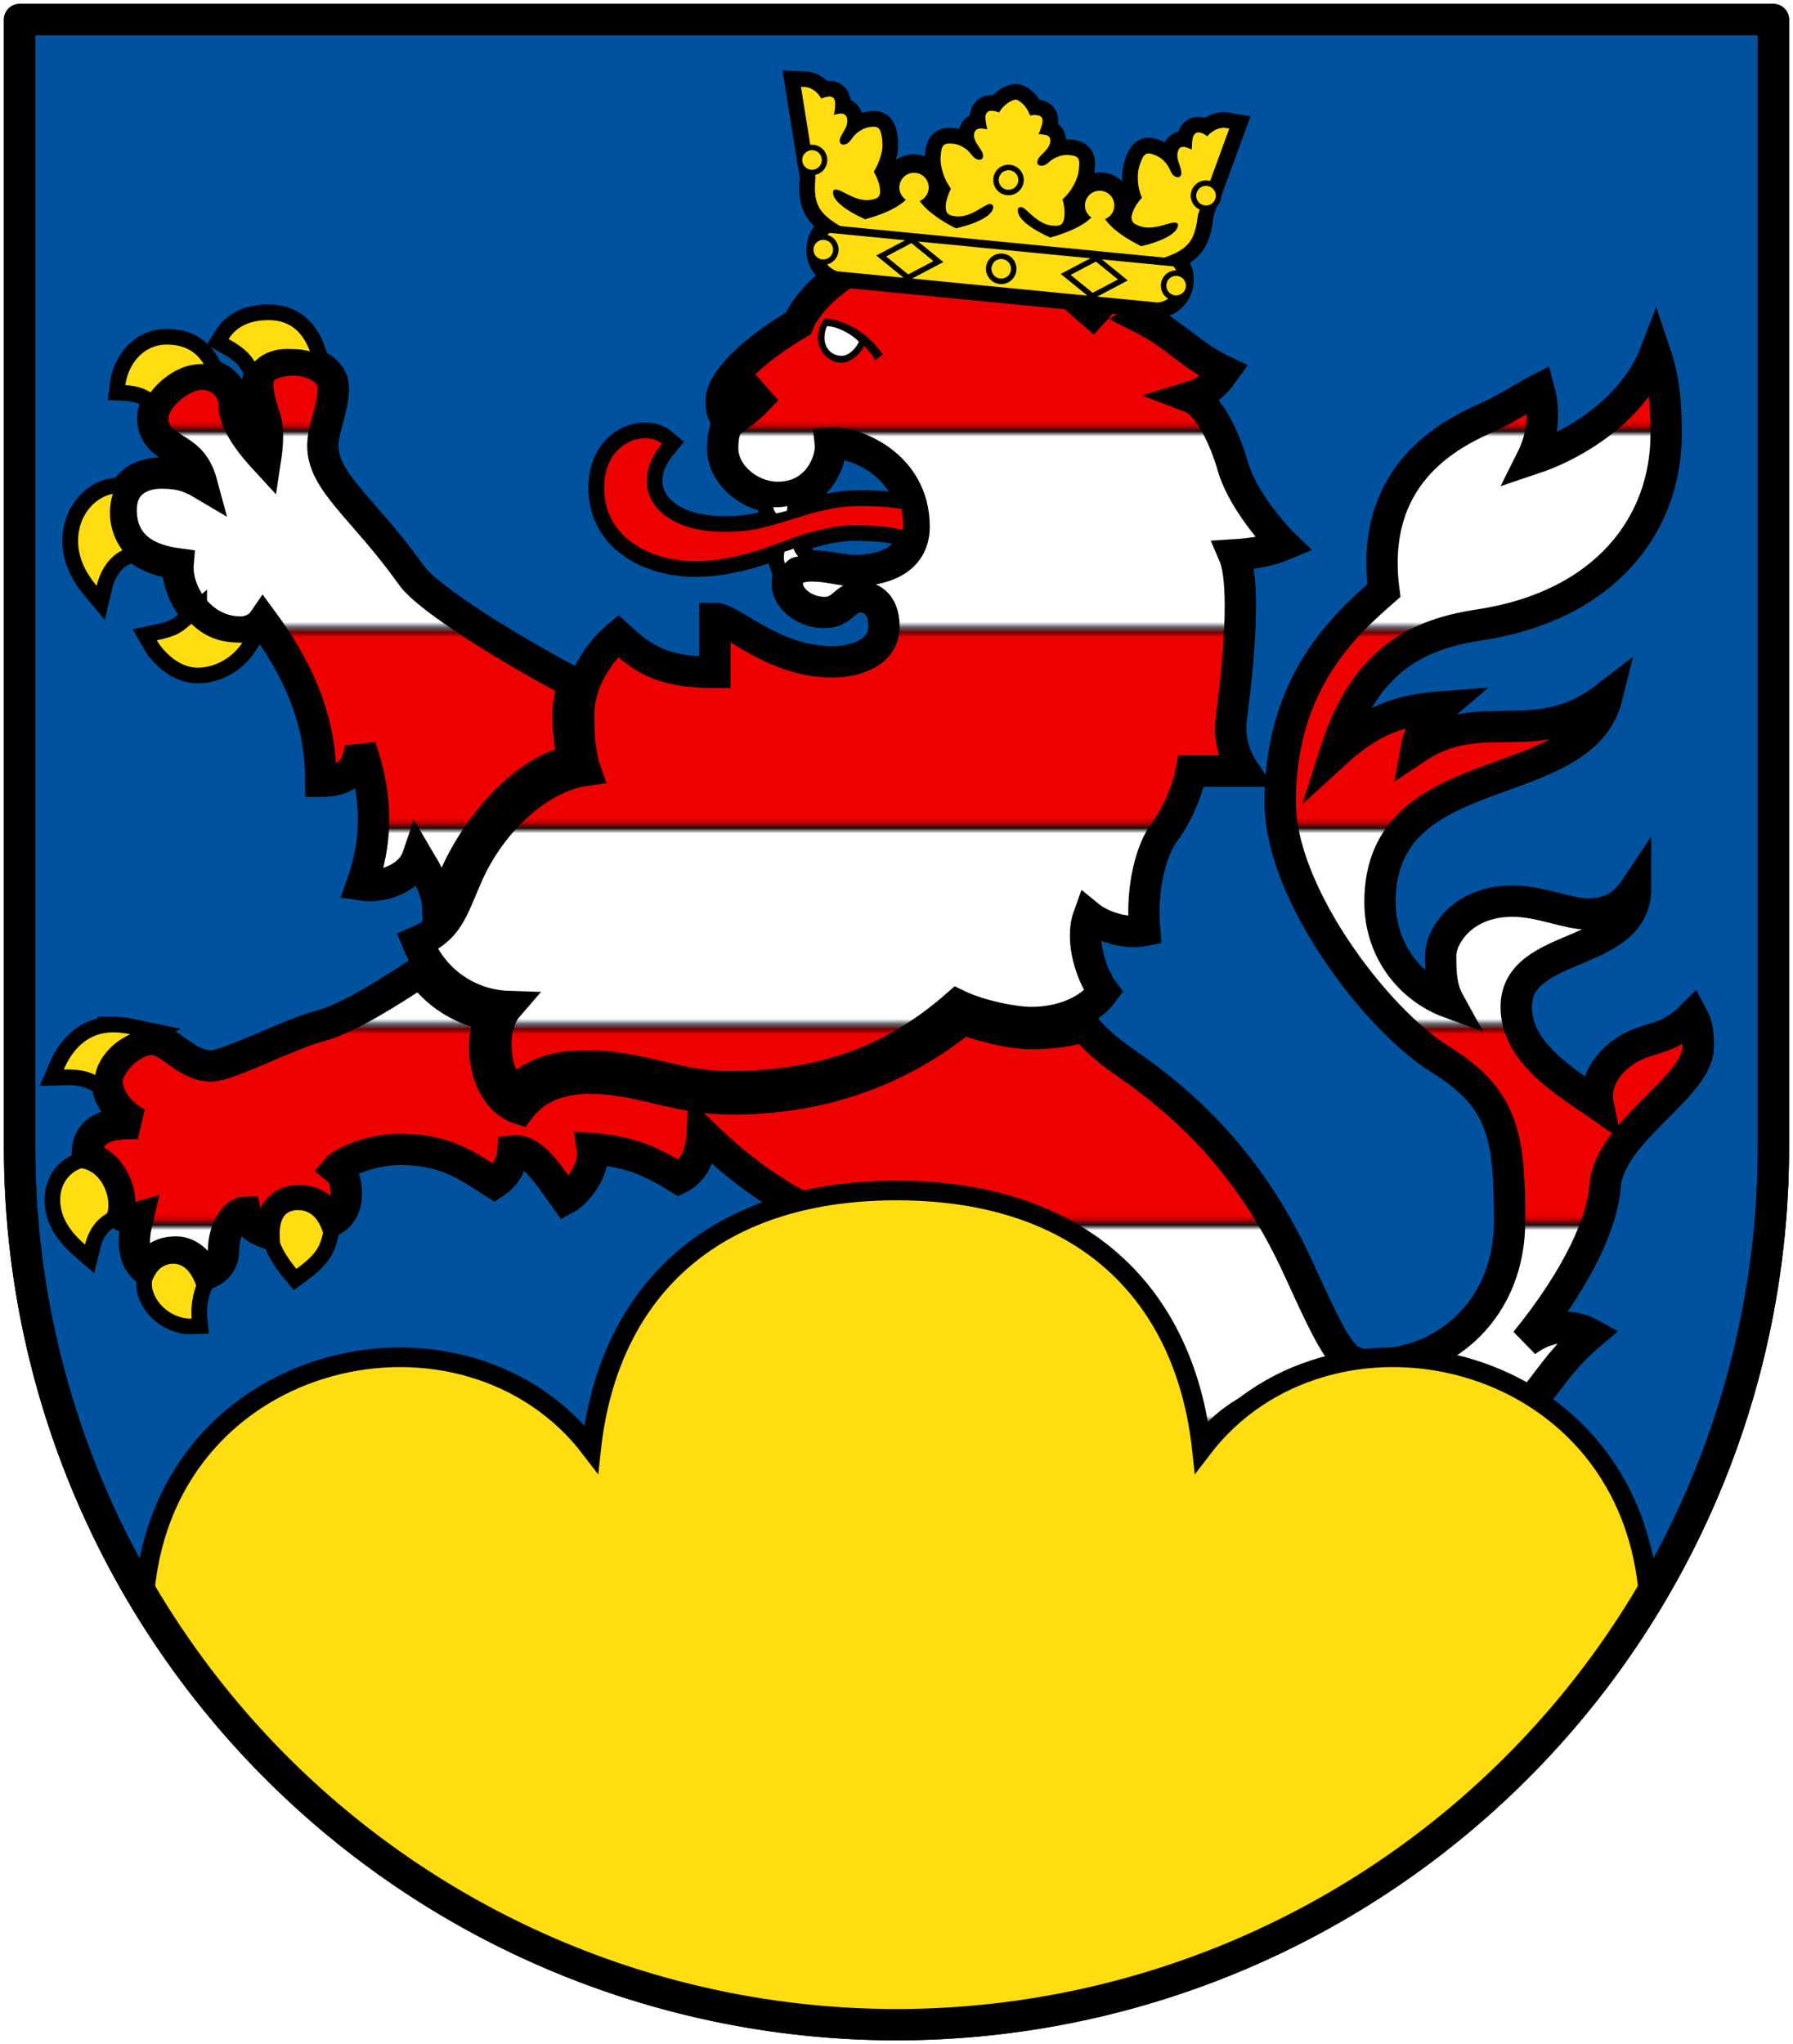 <?xml version="1.0"?>
<svg xmlns="http://www.w3.org/2000/svg" height="522" width="458" xmlns:xlink="http://www.w3.org/1999/xlink">
<defs>
<pattern id="a" xlink:href="#c" patternTransform="matrix(1.316 0 0 1.316 13.74 160.8)"/>
<pattern id="c" width="360" patternUnits="userSpaceOnUse" patternTransform="translate(20,151.5)" height="76.78">
<g stroke="#000">
<path d="m0 0h360v38.4h-360z" fill="#e00"/>
<path d="m0 38.4h360v38.4h-360z" fill="#fff"/>
</g>
</pattern>
</defs>
<g fill="#00529f">
<path id="w" stroke-linejoin="round" stroke="#000" stroke-width="8" d="m5 5v288a224 224 0 0 0 448 0v-288z"/>
</g>
<use xlink:href="#g" stroke="#000" stroke-width="8"/>
<g id="g">
<path d="m201.1 129.2c-1.3 0.4-3.6 0.3-3.6 0.3 0.1 0.6 0.5 1.4 0.8 1.6 0 0 2.7-0.6 2.7-0.7 0.1-0.3 0.1-0.9 0.1-1.2zm1.6 10.9s-2.3 0.9-2.3 0.7c-0.1 0.6-0.4 1.6 0.1 3.1 0.9-1 1.7-1.6 3.4-1.8-0.7-0.8-1-1.4-1.2-2z" fill="#fff"/>
<path d="m230.2 129.9c-2.3-0.3-4.9-0.7-10.8-0.7-7.4 0-14 2.5-19.1 4-5.3 1.5-8.1 2.6-15.2 2.6-14.3 0-19.9-7.1-19.9-12.8 0-3.6 1.4-6.7 3.9-9.7-1.2-1-2.7-1.4-4.4-1.4-4.8 0-10.4 4.1-10.4 12.6 0 12.8 11.8 18.8 23.4 18.8 10.6 0 20.7-4.5 25.2-6.1s10.9-3.1 14.8-3.1c7.1 0 9.7 0.5 12.8 1.2 0.2-0.2 0.2-1 0.2-1.5 0-1.7-0.3-2.8-0.5-3.9" fill="#e00"/>
<path d="m314.5 183.5c3.4-25.6 2.6-37.4 0.7-41.8 4.9-0.3 9-1 12.8-2.6-4.2-4.1-10.9-12.5-13.1-20-1.7-6.1-5.8-15.8-10.8-17.7 3.3-1 5.7-2.5 8.6-6.59-8.6-4.06-12.3-9.22-21-13.6 2.8-1.6 5.2-4.45 6-7.43-4.5-0.6-8.8-2.3-13.1-4.39-0.7 3.37-1.8 6.46-5.5 10.47l-2.4-2.1c2.2-2.61 4.8-6.7 4.8-9.99 0-4.56-1.9-8.35-4.5-9.82-2.7-1.58-6.9-2.03-12.7 1.9-1.9 1.38-6.4 5.49-9 7.71l-1.8-2.15c2.5-2.43 5.7-5 7.3-6.32-1.7-0.34-3.1-0.41-4.1-0.41-4.9 0-9.6 0.65-13.4 3.6-24.3 0-36.8 13.79-39.4 20.32-9.4 5.48-19.7 13.86-19.7 19.9 0 1.6 0.3 2.6 0.6 3.3 2.5-1.3 4.9-3.5 7.1-5.4l1.5 1.7c-1.8 1.9-5.7 4.9-7.3 5.9-1.2 1.6-1.5 4.3-1.5 6.5 0 6.7 6.9 12.5 14.1 12.5 10.3 0 13.9-9.5 13.4-13.9 5.5-0.5 21.4 5.2 21.4 21.4 0 10.2-11.1 11.2-15 11.2s-6.8-1.2-11.1-1.2-6.3 1.6-6.3 4.5c0 3.9 4.5 7.4 9.5 7.4 4.8 0 5.2-4 9.1-4 2.2 0 6.1 1.2 6.1 7.6 0 6.3-6.6 9-13.2 9-15.2 0-25.6-11.1-30-11.1v13.8c-14.1 0-18.8-3.9-24.7-9.3-4.8 4-10.1 11.5-10.1 20.1 0 5.9 0.5 10.8 1.7 14.2-12 1.7-24.4 13.4-30.3 27.2-3.8 8.7-4.8 13.3-12.6 16.6 4.4 10.8 14 16.2 23.1 16.5-5.7 6.6-2.4 20.9 1.9 21.5 5.6-5.1 11.5-6.3 17.9-6.3 14.8 0 22.8 5.3 37.1 5.3 27.3 0 44.7-9.3 57.9-20.9 6 2.9 14.8 4.5 18.9 4.5 8.1 0 15-3.1 18.5-7.9-2.8-3.7-6.2-12.7-3.8-19.3 3.3 2.7 9.5 4.7 14.3 3.7-1-11.2 1.8-20.9 5.1-25.2 3.6-4.9 6-11.3 6.8-15.5h13.5c-2-3-4-7.5-3.3-13.4zm-10.1 199.7c0-12.5 8-20 17.6-24.6 5.9 2.6 15.5 5.6 25.6 5.6 10 0 17.8-3 21.5-6.4 1.3 1.4 4.4 4 8.6 4 7.4 0 12-2.1 15.7-6.7 3.6-4.6 6.5-9.1 12.9-14.5-5-2.8-11.4-2-16.6 2 13.9-17.1 19.7-31.1 20.3-39.7 1-14 23.8-25.3 23.8-35.6 0-2.9-0.1-5.3-1.5-7.9-5.7 5.7-9.2 5.2-14.3 7.4-5.8 2.5-11.2 8.5-9.8 15.2-8.2-5.7-20.9-13.1-20.9-24.9 0-16.9 30.5-12.3 30.5-30.3-3 4.5-6.7 6.6-12.1 6.6-5.3 0-12.3-3.3-19.3-3.3-13.1 0-18.4 9.3-18.4 13.8 0 4.6 0.1 8.3 2.2 12.1-9.8-3.6-17.7-13.1-17.7-25.7 0-37.5 51.6-26.4 58-52.4-18.2 14.1-31.8 1.8-48.7 13.1 0.8-4.4 2.5-7.2 6.4-10.5-10.6 0.8-17.9 3.3-27.2 11.8 7.1-22.3 19.3-30.1 36.7-32.7 32.6-4.9 47.9-25.9 47.9-48.8 0-8.6-0.7-14.43-2.8-20.63-5.2 13.53-19 22.93-31.6 27.13 2.2-4.4 3.9-10.6 1.9-17.92-2.6 1.32-8.8 5.22-12.4 6.82-7.7 3.6-31.3 13.1-27.2 44.6-9.8 8.6-26.5 23.3-26.5 54 0 23.5 24.7 55.7 40.9 65.7 16.3 10.1 17.7 19.8 17.7 41.5 0 21.2-15.2 36.5-35.5 36.5-6.8 0-8.3-2.4-18.3-24.3-10.5-23.1-24.8-39.3-43.7-52.4-4.2-2.9-7.7-5.6-11.4-10-3 1.7-8.9 2.1-13.6 2.1-4.1 0-10.6-1.3-17.1-3.7-12.5 10.2-31.7 20.4-59 20.4-14.4 0-23.6-5.3-36.3-5.3-6.4 0-13.4 1.7-18 7.8-7.4-2.3-11.2-14-7.4-23.7-6.7-1.5-12.9-4.6-17.9-11.3-7.4 4.9-18.46 12-25.72 13.9-7.25 1.8-23.48 10.2-27.71 10.2-6.54 0-10.49-6.8-15.15-6.8-5.53 0-11.49 6.6-11.49 10.6 0 4.7 4.04 9.1 8 10.9-10.14-0.4-13.41 2.7-12.99 8.9 5.72 0.9 9.32 8.7 7.91 13.4 0.44 1.2 2.65 2.4 5.01 1.7-0.73 3.1-2.49 9.6 2.18 13.4 1.8-3.4 4.2-4.6 7.65-4.6 3.43 0 6.39 3.3 7.22 5.7 2.26-0.6 4.78-2.7 4.78-5.8 0-6 3.02-10 5.57-10.1 0.82 3.7 4 4.9 6.62 5.7-0.43-6.6 3.94-8.6 6.81-8.6 4.53 0 6.49 1.9 8.21 5.3 2.64-1 4.28-3.9 4.16-7.2s-0.64-4.7-2.41-6.2c1.38-1.6 8.39-5 16.15-5 11.5 0 16.7 3.9 24.1 8.6 2.3-1.5 4.4-4.2 4.7-8.2 5-0.6 8.8 5.7 13.5 12.2 3-1.6 7.6-7.5 6.8-12.8 10.2 0.8 15.7 3.6 22.1 7.6 4.3-2.1 5.8-7.1 6-11.5 23.2 22.7 45.7 29.1 74.9 31 22.3 1.5 35.3 14.6 37.2 21.2m-173.8-121c6-11.7 16.7-23.7 28.7-26.5-0.6-3.4-1.3-5.8-1.3-11.8 0-2.2 0.7-5.9 1.3-8-14.2-7.4-37-21.2-41.3-27.4-12.33-17.3-22.78-23.8-22.63-33.3 0.05-4 2.68-9.6 2.68-14.52 0-4.96-6.08-7.17-9.93-7.17-4.46 0-9.14 1.38-9.36 5.5-0.2 4.09 1.44 7.79 2.03 9.99 0.76 2.8 0.4 6.8-0.09 10-4.06-4.4-8.01-9.6-8.01-14.1 0-4.6-4.02-7.98-8.67-7.77-4.66 0.23-12.08 5.77-12.08 11.27 0 4.7 3.53 6.5 6.76 8.6 2.1 1.4 4.42 3.1 5.77 8.1-3.54-2.1-6.25-2.7-10.5-2.7-4.26 0-10.12 2-10.12 9.4 0 9.3 6.85 12.8 14.54 13.8-0.58 6.9 5.41 17.4 16.02 17.4 2.32 0 4.64-1.2 5.67-2.7 12.78 17.4 14.71 30.5 14.77 40.8 4.85 0 9.2-1.3 10.14-8.7 4.74 13.8 4.05 24.7 0.29 35.2 5.09 0.8 12.42-1.6 14.32-7.2 4.7 7.9 5.1 10.4 5.2 14.4 3.1-4.3 2.8-6.7 5.8-12.6" fill="url(#a)"/>
<path d="m68.55 81.74c-5.37 0-8.47 2.14-10.15 4.84 3.43 1.92 5.24 3.43 6.65 5.75 2.27-2.32 5.36-3.22 8.13-3.22 2.4 0 4.25 0.11 6 0.63-1.89-5-5.1-8-10.63-8zm-25.97 6.25c-6.15 0-9.93 5.25-10.55 10.37 2.86 0.14 4.64 0.75 6.43 1.84 2.32-3.14 7.47-7.57 13.59-7.21-2.15-3.55-5.36-5-9.47-5zm-13.77 38.11c-4.69 0.9-8.87 5.6-8.87 12 0 5.1 2.74 9.1 4.75 11.5 1.14-4.9 4-7.9 6.59-9.1-2.5-3.3-4.24-8.5-2.47-14.4zm20.06 33.2c-2.2 1.9-3.39 3.1-8.82 4.2 1.17 2.1 5.18 7 10.47 7 4.04 0 8.6-2.2 11.38-6.4-7.05 0.1-10.4-2.4-13.03-4.8zm-19.96 104.3c-6.56 0-10.48 4.5-12.63 9.5 3.58-0.1 6.09 0.4 8.06 1.4 0.37-3 3.3-7.9 8.94-10.4-0.95-0.2-2.51-0.5-4.37-0.5zm-8.16 34.7c-3.62 1.4-5.37 4.6-5.37 8 0 4.6 2.54 8.2 6.34 11.5 1.2-4.9 3.98-7 5.66-8 1.19-3.5-1.02-10.6-6.63-11.5zm55.4 10.7c-5.17 0-4.79 5.3-4.63 8.3 0.64 1.9 2.5 4.7 4.19 6.7 5.26-3.8 6.07-5.9 6.81-9.2-1.17-3.8-3.34-5.8-6.37-5.8zm-31.85 13.7c-3.76 0-5.01 3.3-5.47 4.4-0.53 4.7 4.6 9.8 10.13 9.6-0.27-3 0.3-6.2 1.15-8.4-1.09-3.3-3.1-5.6-5.81-5.6z" fill="#fd1"/>
</g>
<path d="m223.6 91.98s-1.4-2.36-2.9-3.73c-0.6 1.74-3.3 4.36-5.7 4.36-3.8 0-6.1-3.49-6.1-6.48 0-1.37 0.7-3.62 1.8-4.86 4.4 0.37 10.4 2.86 14.8 9.22l-1.9 1.49z"/>
<path fill="#fff" d="m210.6 86.38c0 2.11 1.5 4.48 4.4 4.48 2.1 0 3.9-2.37 4.4-3.61-1.6-1.62-4.8-3.74-8.1-3.99-0.5 0.75-0.7 2.12-0.7 3.12z"/>
<use xlink:href="#e" stroke="#000" stroke-width="8" stroke-miterlimit="3"/>
<g id="e">
<circle id="f" transform="matrix(1.172 0 0 1.172 -12.99 -26.85)" cy="63.75" cx="210.3" r="3.2" fill="#fd1"/>
<path d="m204.6 22.19s3.7 23.02 3.7 23.15c-0.6 6.19 0.6 8.76 5.3 11.78 0 0 0.6 0.33 1.2 0.69-2.4 0.93-4.5 2.37-4.8 5.35-0.3 2.84 1.3 5.28 3.9 6.12l81.9 7.97c2.7-0.34 4.8-2.41 5.1-5.25 0.3-2.98-1.5-4.8-3.6-6.16 0.6-0.24 1.2-0.46 1.2-0.46 5.3-2.06 6.8-4.35 7.5-10.54 0-0.13 8-22 8-22l-0.7-0.12c-1.8-0.39-3.7 0.66-4.9 2.06-0.5-0.36-0.9-0.63-1.3-0.75-0.4-0.15-1.1-0.41-1.7 0-0.5 0.33-0.8 0.98-0.9 2.41 0 0.48 0 1.07-0.1 1.75-0.4-0.19-0.7-0.35-1.1-0.47-0.5-0.2-1.1-0.34-1.7-0.1-0.4 0.22-0.6 0.62-0.7 1-0.4 1.22 0 2.42 0.4 3.5 0.3 0.94 0.6 1.84 0.4 2.54-0.1 0.21-0.4 0.83-1.3 0.5-0.9-0.32-1.2-1.05-1.7-2.14-0.5-1.08-1.8-2.75-3.7-3.43-0.9-0.34-1.6-0.59-2.2-0.28-0.7 0.32-1.1 1.14-1.5 2.35-0.3 0.73-0.5 1.54-0.6 2.4-0.2 2.1 0.1 4.47 1 6.44-1.2 1.24-2 2.67-2.3 3.53-0.2 0.54-0.3 0.97-0.4 1.38 0 0.34 0.1 0.71 0.2 1 0.3 0.64 0.9 0.95 1.9 1.31 2.3 0.83 4.7 0.18 6.6-0.38 1.1-0.33 2.2-0.64 2.7-0.46s0.5 0.16 0.5 0.71c-0.2 1.98-3.8 3.95-9.4 5.29-3.5-1.8-9.8-5.26-10.7-10.26-1.6 4.35-7.8 6.68-12.5 8.04-5.4-2.41-8.5-5.04-8.3-7.04 0-0.2 0.1-0.82 0.8-0.74 0.6 0.04 1.4 0.78 2.2 1.56 1.5 1.34 3.4 2.96 5.8 3.18 2.3 0.22 2.9-0.33 3.1-2.59 0.1-0.9 0-2.52-0.5-4.12 2.3-2 4-5.17 4.2-7.82 0.3-2.59 0-3.26-2.5-3.5-2-0.19-3.8 0.72-4.8 1.5-0.9 0.78-1.5 1.3-2.4 1.22-1-0.1-1-0.81-0.9-1.03 0-0.74 0.7-1.41 1.4-2.09 0.8-0.81 1.7-1.72 1.9-3 0.1-1.45-0.8-1.75-1.9-1.85-0.3-0.03-0.7-0.08-1.1-0.06 0.6-1.53 0.9-2.48 1-3.16 0-0.42 0-0.74-0.1-1-0.4-0.62-1.1-0.7-1.6-0.74-0.3-0.04-0.9-0.01-1.5 0.12-0.5-1.52-1.7-3.32-3.4-4.03-0.1-0.06-0.3-0.07-0.4-0.03-1.7 0.38-3.3 1.88-4.1 3.28-0.6-0.24-1.1-0.35-1.4-0.38-0.5-0.05-1.3-0.14-1.7 0.41-0.2 0.22-0.3 0.52-0.4 0.94 0 0.68 0.1 1.71 0.5 3.34-0.4-0.1-0.8-0.16-1.2-0.19-1-0.1-2 0.02-2.2 1.47-0.1 1.28 0.7 2.34 1.3 3.28 0.6 0.81 1.1 1.61 1 2.35 0 0.23-0.1 0.93-1.1 0.84-0.9-0.09-1.4-0.74-2.2-1.69-0.7-0.94-2.4-2.21-4.4-2.4-2.4-0.24-2.9 0.38-3.1 2.97-0.3 2.64 0.8 6.1 2.6 8.5-0.7 1.48-1.2 3.03-1.3 3.93-0.2 2.26 0.4 2.94 2.6 3.16 2.4 0.23 4.6-1.01 6.3-2.03 1-0.6 1.9-1.18 2.4-1.13 0.8 0.07 0.8 0.72 0.8 0.91-0.2 2-3.8 3.97-9.5 5.31-6.3-3.14-10.4-6.89-10.7-10.45-1.5 4.32-7.1 6.61-12.5 8.14-5.3-2.4-8.4-4.98-8.2-6.97 0.1-0.54 0.1-0.53 0.6-0.62 0.6-0.08 1.5 0.43 2.6 0.97 1.8 0.92 4 2.03 6.4 1.65 1-0.16 1.7-0.33 2.1-0.91 0.5-0.78 0.3-1.64 0.2-2.4-0.1-0.9-0.7-2.44-1.5-3.88 1.1-1.77 2-4.05 2.2-6.15 0-0.85 0-1.67-0.1-2.44-0.2-1.27-0.4-2.15-1-2.59-0.6-0.42-1.3-0.34-2.3-0.19-1.9 0.31-3.5 1.69-4.2 2.66s-1.2 1.63-2.1 1.78c-1 0.16-1.1-0.53-1.2-0.75-0.1-0.73 0.4-1.56 0.9-2.41 0.6-0.98 1.2-2.07 1-3.34 0-0.39-0.2-0.83-0.6-1.13-0.4-0.33-1-0.31-1.6-0.22-0.3 0.05-0.7 0.14-1.2 0.25 0.2-0.67 0.2-1.26 0.3-1.75 0.1-1.42 0-2.11-0.4-2.53-0.5-0.52-1.3-0.38-1.7-0.31-0.3 0.05-0.8 0.2-1.4 0.47-0.9-1.6-2.5-2.98-4.4-2.97z" fill="#fd1"/>
<use xlink:href="#f" transform="translate(47.41 4.585)"/>
</g>
<path stroke="#000" stroke-width="5" d="m229 304c-47.7 0-73.7 26.6-78 66-32-42-108-26-114 36 88 147 298 147 384 0-6-62-82-78-114-36-4.3-39.4-30.3-66-78-66z" fill="#fd1"/>
<use xlink:href="#w" fill="none"/>
<path stroke="#000" stroke-width="2" d="m210 58.28 90.5 8.81" fill="none"/>
<circle id="b" stroke-width="1.4" cy="63.75" stroke="#000" cx="210.3" r="3.2" fill="#FD1"/>
<path id="d" stroke="#000" stroke-width="1.4" fill="none" d="m239.7 66.79-7.8 4.12-6.8-5.54 7.8-4.12z"/>
<use xlink:href="#b" transform="translate(90.13 9.189)"/>
<use xlink:href="#b" transform="translate(47.31 -17.79)"/>
<use xlink:href="#b" transform="translate(45.45 4.888)"/>
<use xlink:href="#b" transform="translate(97.76 -13.78)"/>
<use xlink:href="#b" transform="translate(-2.88 -22.9)"/>
<use xlink:href="#d" transform="translate(47.12 4.7)"/>
</svg>